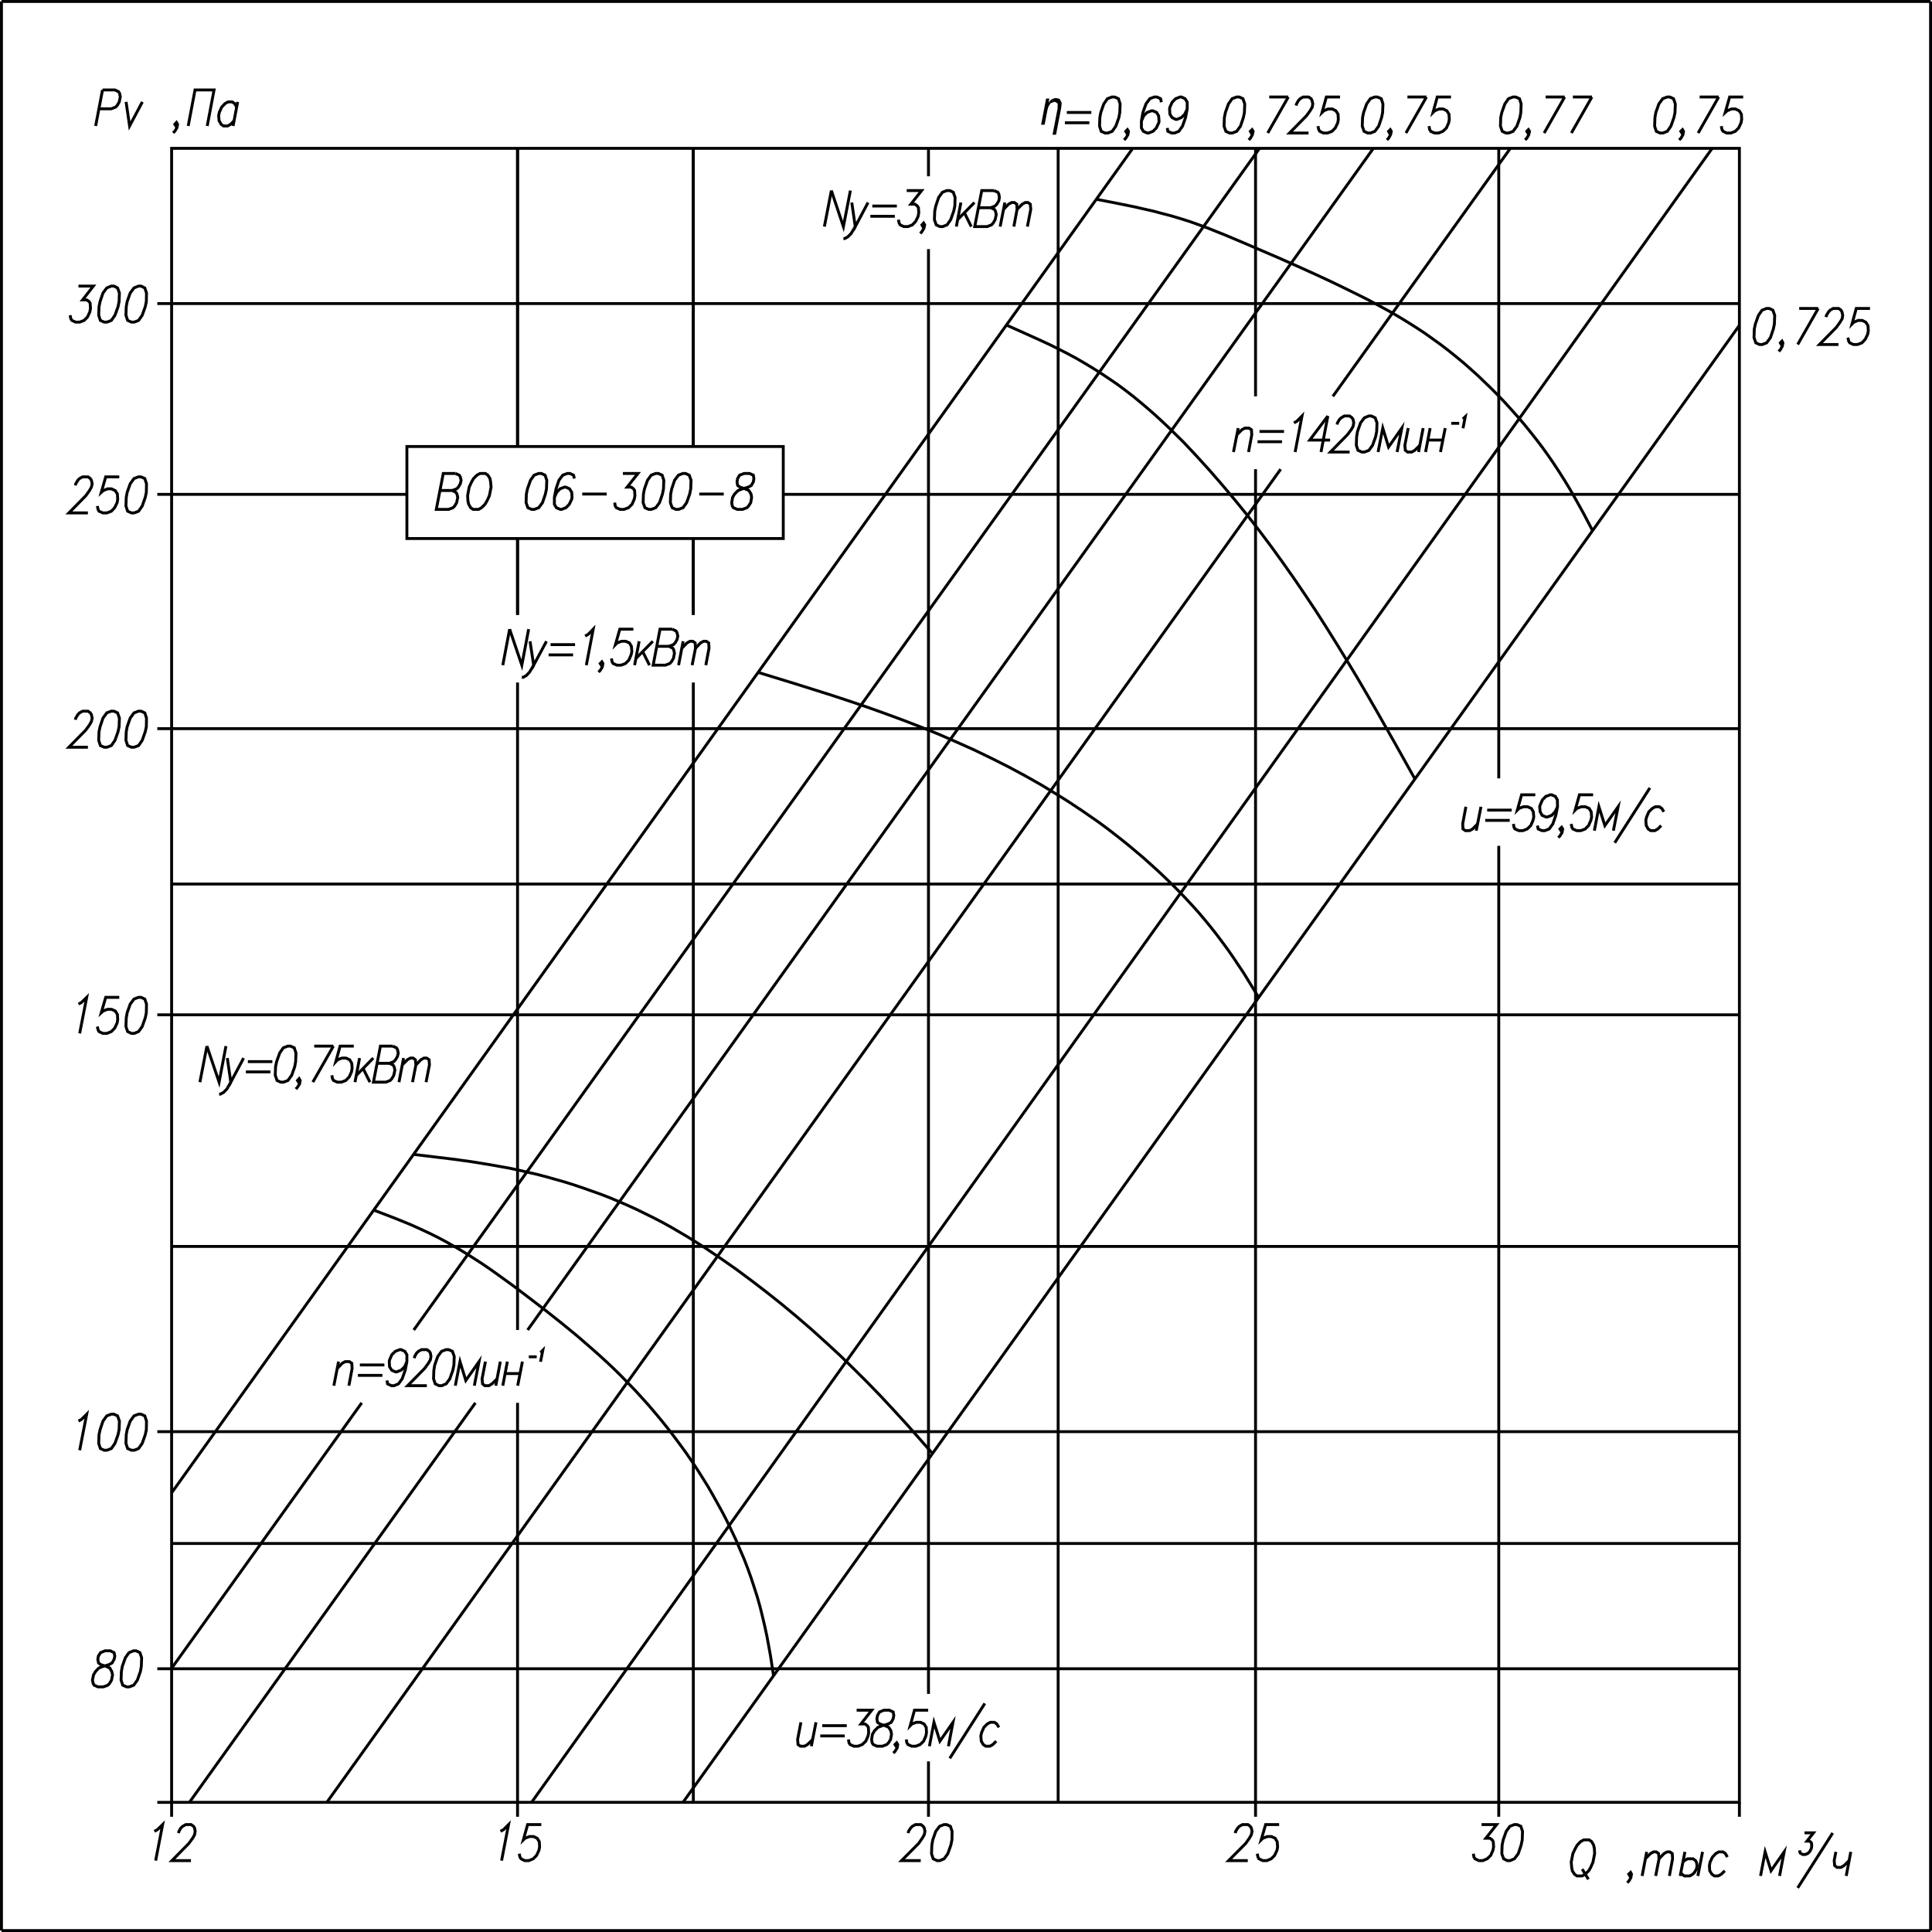 <?xml version="1.0" encoding="UTF-8"?> <svg xmlns="http://www.w3.org/2000/svg" id="_Слой_1" data-name="Слой_1" version="1.1" viewBox="0 0 500.75 500.75"><defs><style> .st0, .st1 { fill: none; stroke: #000003; stroke-miterlimit: 22.93; stroke-width: .75px; } .st1, .st2 { fill-rule: evenodd; } .st2 { fill: #000003; } </style></defs><line class="st0" x1="134.14" y1="176.9" x2="134.14" y2="344.72"></line><line class="st0" x1="134.14" y1="139.58" x2="134.14" y2="159.37"></line><line class="st0" x1="179.7" y1="139.58" x2="179.7" y2="159.37"></line><line class="st0" x1="179.7" y1="176.9" x2="179.7" y2="467.15"></line><line class="st0" x1="355.96" y1="38.45" x2="136.75" y2="344.72"></line><line class="st0" x1="326.45" y1="38.45" x2="107.24" y2="344.72"></line><line class="st0" x1="179.7" y1="38.45" x2="179.7" y2="115.73"></line><line class="st0" x1="293.59" y1="38.45" x2="44.48" y2="386.93"></line><line class="st0" x1="134.14" y1="38.45" x2="134.14" y2="115.73"></line><polyline class="st1" points="118.09 122.72 114.89 122.72 113.08 132.02 116.27 132.02 117.42 131.59 117.85 131.15 118.36 130.27 118.64 128.92 118.44 128.05 118.17 127.61 117.22 127.13 114.02 127.13"></polyline><polyline class="st1" points="118.09 122.72 119.03 123.16 119.31 123.6 119.51 124.47 119.31 125.38 118.8 126.26 118.36 126.7 117.22 127.13"></polyline><polygon class="st1" points="124.4 122.72 125.82 122.72 126.45 123.16 127 124.03 127.16 124.91 127.28 126.26 126.84 128.49 126.21 129.84 125.7 130.71 124.83 131.59 124.04 132.02 122.62 132.02 121.99 131.59 121.48 130.71 121.28 129.84 121.2 128.49 121.6 126.26 122.23 124.91 122.74 124.03 123.61 123.16 124.4 122.72"></polygon><polygon class="st1" points="139.59 122.72 138.44 123.16 137.5 124.47 136.71 126.7 136.43 128.05 136.35 130.27 136.82 131.59 137.77 132.02 138.48 132.02 139.63 131.59 140.61 130.27 141.36 128.05 141.64 126.7 141.72 124.47 141.28 123.16 140.3 122.72 139.59 122.72"></polygon><polyline class="st1" points="148.86 124.03 148.66 123.16 147.71 122.72 147 122.72 145.86 123.16 144.87 124.47 144.12 126.7 143.69 128.92 143.69 130.71 144.2 131.59 145.19 132.02 145.54 132.02 146.69 131.59 147.55 130.71 148.19 129.36 148.26 128.92 148.19 127.61 147.63 126.7 146.65 126.26 146.29 126.26 145.15 126.7 144.28 127.61 143.69 128.92"></polyline><line class="st0" x1="150.91" y1="128.05" x2="157.26" y2="128.05"></line><polyline class="st1" points="161.44 122.72 165.35 122.72 162.54 126.26 163.61 126.26 164.2 126.7 164.48 127.13 164.56 128.49 164.4 129.36 163.81 130.71 162.9 131.59 161.76 132.02 160.73 132.02 159.74 131.59 159.47 131.15 159.31 130.27"></polyline><polygon class="st1" points="169.92 122.72 168.78 123.16 167.83 124.47 167.04 126.7 166.77 128.05 166.69 130.27 167.16 131.59 168.11 132.02 168.82 132.02 169.96 131.59 170.95 130.27 171.7 128.05 171.97 126.7 172.05 124.47 171.62 123.16 170.63 122.72 169.92 122.72"></polygon><polygon class="st1" points="176.98 122.72 175.84 123.16 174.85 124.47 174.1 126.7 173.83 128.05 173.75 130.27 174.22 131.59 175.17 132.02 175.88 132.02 177.02 131.59 177.97 130.27 178.76 128.05 179.03 126.7 179.11 124.47 178.64 123.16 177.69 122.72 176.98 122.72"></polygon><line class="st0" x1="181.24" y1="128.05" x2="187.59" y2="128.05"></line><polygon class="st1" points="192.84 122.72 191.7 123.16 191.18 124.03 191.03 124.91 191.18 125.82 191.81 126.26 193.12 126.7 194.1 127.13 194.66 128.05 194.81 128.92 194.58 130.27 194.02 131.15 193.59 131.59 192.45 132.02 191.07 132.02 190.08 131.59 189.8 131.15 189.65 130.27 189.88 128.92 190.39 128.05 191.3 127.13 192.45 126.7 193.94 126.26 194.73 125.82 195.25 124.91 195.4 124.03 195.25 123.16 194.26 122.72 192.84 122.72"></polygon><rect class="st0" x="105.46" y="115.73" width="97.55" height="23.85"></rect><rect class="st0" x="44.48" y="38.45" width="406.35" height="428.69"></rect><line class="st0" x1="134.14" y1="38.45" x2="134.14" y2="115.73"></line><line class="st0" x1="134.14" y1="467.15" x2="134.14" y2="470.88"></line><line class="st0" x1="179.7" y1="38.45" x2="179.7" y2="115.73"></line><line class="st0" x1="240.65" y1="38.45" x2="240.65" y2="45.69"></line><line class="st0" x1="240.65" y1="467.15" x2="240.65" y2="470.88"></line><line class="st0" x1="274.26" y1="38.45" x2="274.26" y2="467.15"></line><line class="st0" x1="325.42" y1="38.45" x2="325.42" y2="102.73"></line><line class="st0" x1="325.42" y1="467.15" x2="325.42" y2="470.88"></line><line class="st0" x1="388.46" y1="38.45" x2="388.46" y2="201.74"></line><line class="st0" x1="388.46" y1="467.15" x2="388.46" y2="470.88"></line><line class="st0" x1="450.83" y1="467.15" x2="450.83" y2="470.88"></line><line class="st0" x1="44.48" y1="467.15" x2="44.48" y2="470.88"></line><line class="st0" x1="44.48" y1="467.15" x2="40.77" y2="467.15"></line><line class="st0" x1="450.83" y1="432.52" x2="44.48" y2="432.52"></line><line class="st0" x1="44.48" y1="432.52" x2="40.77" y2="432.52"></line><line class="st0" x1="450.83" y1="400.05" x2="44.48" y2="400.05"></line><line class="st0" x1="450.83" y1="371.07" x2="44.48" y2="371.07"></line><line class="st0" x1="44.48" y1="371.07" x2="40.77" y2="371.07"></line><line class="st0" x1="450.83" y1="323.06" x2="44.48" y2="323.06"></line><line class="st0" x1="450.83" y1="263.03" x2="44.48" y2="263.03"></line><line class="st0" x1="44.48" y1="263.03" x2="40.77" y2="263.03"></line><line class="st0" x1="450.83" y1="229.13" x2="44.48" y2="229.13"></line><line class="st0" x1="450.83" y1="188.86" x2="44.48" y2="188.86"></line><line class="st0" x1="44.48" y1="188.86" x2="40.77" y2="188.86"></line><line class="st0" x1="450.83" y1="128.13" x2="203.02" y2="128.13"></line><line class="st0" x1="44.48" y1="128.13" x2="40.77" y2="128.13"></line><line class="st0" x1="450.83" y1="78.68" x2="44.48" y2="78.68"></line><line class="st0" x1="44.48" y1="78.68" x2="40.77" y2="78.68"></line><line class="st0" x1="391.46" y1="38.45" x2="345.46" y2="102.73"></line><line class="st0" x1="443.77" y1="38.45" x2="137.77" y2="467.15"></line><line class="st0" x1="450.83" y1="84.32" x2="177.02" y2="467.15"></line><line class="st0" x1="26.57" y1="23.31" x2="24.79" y2="32.65"></line><polyline class="st1" points="26.57 23.31 29.76 23.31 30.71 23.75 30.99 24.18 31.18 25.1 30.91 26.41 30.39 27.32 29.96 27.76 28.82 28.2 25.62 28.2"></polyline><polyline class="st1" points="32.68 26.41 33.59 32.65 36.9 26.41"></polyline><polyline class="st1" points="46.02 32.21 45.58 32.65 45.31 32.21 45.74 31.74 46.02 32.21 45.86 33.09 45.35 33.96 44.87 34.44"></polyline><polyline class="st1" points="48.78 32.65 50.55 23.31 55.48 23.31 53.71 32.65"></polyline><polyline class="st1" points="60.65 31.3 59.78 32.21 58.99 32.65 57.93 32.65 57.3 32.21 57.06 31.74 56.79 31.3 56.67 29.99 56.86 29.07 57.46 27.76 58.32 26.85 59.11 26.41 60.18 26.41 60.81 26.85 61.36 27.76"></polyline><line class="st0" x1="61.6" y1="26.41" x2="60.41" y2="32.65"></line><polygon class="st1" points="410.47 476.88 409.68 477.32 408.82 478.2 408.3 479.11 407.67 480.42 407.24 482.65 407.36 484 407.52 484.87 408.07 485.75 408.7 486.22 410.08 486.22 410.87 485.75 411.78 484.87 412.29 484 412.88 482.65 413.31 480.42 413.24 479.11 413.04 478.2 412.53 477.32 411.89 476.88 410.47 476.88"></polygon><line class="st0" x1="410.08" y1="484.44" x2="411.7" y2="487.1"></line><polyline class="st1" points="422.86 485.75 422.43 486.22 422.15 485.75 422.62 485.31 422.86 485.75 422.7 486.66 422.19 487.54 421.76 487.97"></polyline><line class="st0" x1="426.81" y1="479.98" x2="425.62" y2="486.22"></line><polyline class="st1" points="426.45 481.77 427.79 480.42 428.58 479.98 429.29 479.98 429.88 480.42 430 481.77 429.13 486.22"></polyline><polyline class="st1" points="430 481.77 431.3 480.42 432.09 479.98 432.8 479.98 433.43 480.42 433.51 481.77 432.68 486.22"></polyline><polyline class="st1" points="436.15 482.65 436.63 482.21 437.42 481.77 438.44 481.77 438.8 481.77 439.43 482.21 439.7 482.65 439.86 483.56 439.7 484.44 439.19 485.31 438.76 485.75 437.97 486.22 436.55 486.22 435.92 485.75 435.64 485.31"></polyline><line class="st0" x1="436.71" y1="479.98" x2="435.48" y2="486.22"></line><line class="st0" x1="441.28" y1="479.98" x2="440.06" y2="486.22"></line><polyline class="st1" points="447.71 481.34 447.2 480.42 446.57 479.98 445.5 479.98 444.71 480.42 443.85 481.34 443.22 482.65 443.06 483.56 443.14 484.87 443.69 485.75 444.32 486.22 445.35 486.22 446.17 485.75 447.04 484.87"></polyline><polyline class="st1" points="461.24 486.22 462.43 479.98 459.03 484.87 457.5 479.98 456.31 486.22"></polyline><line class="st0" x1="475.01" y1="475.09" x2="465.94" y2="489.32"></line><polyline class="st1" points="475.84 479.98 475.4 482.21 475.52 483.52 476.11 484 477.18 484 477.97 483.52 479.31 482.21"></polyline><line class="st0" x1="479.7" y1="479.98" x2="478.52" y2="486.22"></line><polyline class="st1" points="467.71 475.05 470.04 475.05 468.34 477.2 468.97 477.2 469.37 477.48 469.53 477.72 469.57 478.51 469.49 479.07 469.09 479.86 468.58 480.38 467.91 480.66 467.28 480.66 466.69 480.38 466.53 480.14 466.41 479.59"></polyline><polyline class="st1" points="284.16 51.65 289.09 52.61 293.98 53.6 296.43 54.16 298.88 54.71 301.28 55.35 303.69 55.98 306.09 56.7 308.46 57.45 310.79 58.29 313.16 59.16 317.81 61.03 322.43 62.98 331.58 66.91 336.15 68.94 340.73 71.01 345.27 73.12 349.76 75.3 354.26 77.53 358.68 79.91 360.85 81.1 363.02 82.38 365.15 83.69 367.28 85.04 369.33 86.39 371.38 87.86 373.43 89.33 375.4 90.84 377.38 92.43 379.31 94.02 381.2 95.69 383.06 97.36 384.87 99.11 386.69 100.86 388.46 102.65 390.2 104.48 391.89 106.35 393.55 108.21 395.17 110.12 396.75 112.07 398.32 114.06 399.82 116.04 401.28 118.07 402.7 120.14 404.08 122.24 405.42 124.35 406.73 126.5 407.99 128.68 410.43 133.06 412.76 137.51"></polyline><polyline class="st1" points="260.85 84.25 265.46 86.31 270.04 88.38 272.33 89.45 274.58 90.57 276.82 91.72 279.03 92.91 281.2 94.18 283.37 95.49 285.5 96.85 287.59 98.24 289.68 99.67 291.7 101.18 293.71 102.73 295.64 104.32 297.57 105.95 299.47 107.62 301.32 109.33 303.18 111.08 304.95 112.82 306.77 114.61 310.24 118.31 313.63 122.05 316.94 125.86 320.18 129.72 323.37 133.65 326.49 137.67 329.53 141.72 332.49 145.82 335.4 149.95 338.24 154.12 341.05 158.34 343.77 162.59 346.45 166.88 349.09 171.18 351.7 175.51 354.26 179.88 356.79 184.25 361.8 193.08 366.73 201.9"></polyline><polyline class="st1" points="196.51 174.28 205.98 177.18 215.44 180.16 220.14 181.71 224.83 183.3 229.49 184.97 234.14 186.68 238.76 188.47 243.37 190.33 247.91 192.32 252.45 194.35 256.9 196.5 261.32 198.72 265.7 201.07 270.04 203.53 274.26 206.11 276.39 207.43 278.44 208.78 280.53 210.17 282.54 211.56 284.6 212.99 286.61 214.46 288.58 215.97 290.51 217.48 292.49 219.07 294.38 220.66 296.27 222.25 298.13 223.92 299.98 225.59 301.8 227.3 303.57 229.01 305.35 230.8 307.08 232.59 308.78 234.42 310.43 236.24 312.05 238.15 313.63 240.06 315.17 242.01 316.67 244 318.13 245.98 319.55 248.01 320.93 250.08 322.31 252.14 323.61 254.25 326.21 258.5"></polyline><polyline class="st1" points="107.2 299.21 117.1 300.4 122.03 301.07 126.96 301.87 129.41 302.31 131.85 302.74 134.3 303.26 136.75 303.82 139.15 304.37 141.6 305.01 144 305.69 146.37 306.36 148.78 307.12 151.14 307.91 153.51 308.75 155.84 309.58 158.17 310.49 160.45 311.45 162.74 312.44 165.03 313.48 167.28 314.59 169.53 315.7 171.74 316.85 173.91 318.05 176.08 319.32 178.24 320.59 180.34 321.9 182.47 323.25 186.61 326.04 190.71 328.9 194.73 331.88 198.72 334.94 202.62 338.04 206.49 341.26 210.28 344.52 213.98 347.86 217.65 351.24 221.24 354.74 224.79 358.27 228.26 361.85 231.66 365.51 235.05 369.2 238.36 372.94 241.68 376.72"></polyline><polyline class="st1" points="96.86 313.64 101.72 315.5 104.12 316.46 106.53 317.45 108.9 318.52 111.22 319.6 113.55 320.75 115.84 321.98 118.09 323.25 120.3 324.57 122.51 325.96 124.67 327.35 126.84 328.82 128.97 330.33 133.2 333.39 137.34 336.53 141.48 339.71 145.54 342.93 149.57 346.23 153.51 349.65 155.44 351.36 157.34 353.11 159.23 354.89 161.09 356.72 162.9 358.59 164.71 360.46 166.45 362.37 168.19 364.31 169.88 366.3 171.54 368.29 173.2 370.36 174.77 372.42 176.31 374.49 177.85 376.6 179.31 378.74 180.77 380.93 182.15 383.12 183.53 385.34 184.83 387.61 186.09 389.87 187.36 392.18 188.54 394.48 189.68 396.87 190.79 399.21 191.81 401.64 192.84 404.02 193.79 406.49 194.66 408.91 195.48 411.42 196.27 413.88 196.98 416.39 197.61 418.93 198.21 421.47 198.76 424.02 199.23 426.56 199.7 429.15 200.49 434.31"></polyline><line class="st0" x1="215.48" y1="49.39" x2="213.67" y2="58.73"></line><polyline class="st1" points="215.48 49.39 218.6 58.73 220.41 49.39"></polyline><polyline class="st1" points="220.77 52.49 221.68 58.73 224.99 52.49"></polyline><polyline class="st1" points="221.68 58.73 220.61 60.51 219.74 61.39 218.95 61.83 218.6 61.83"></polyline><line class="st0" x1="226.09" y1="53.4" x2="232.45" y2="53.4"></line><line class="st0" x1="225.58" y1="56.06" x2="231.93" y2="56.06"></line><polyline class="st1" points="235.01 49.39 238.88 49.39 236.08 52.92 237.14 52.92 237.77 53.4 238.05 53.84 238.13 55.15 237.97 56.06 237.34 57.37 236.47 58.29 235.33 58.73 234.26 58.73 233.31 58.29 233.04 57.81 232.84 56.94"></polyline><polyline class="st1" points="239.67 58.29 239.19 58.73 238.95 58.29 239.39 57.81 239.67 58.29 239.47 59.16 238.95 60.04 238.52 60.51"></polyline><polygon class="st1" points="245.42 49.39 244.28 49.82 243.29 51.17 242.54 53.4 242.27 54.71 242.19 56.94 242.66 58.29 243.61 58.73 244.32 58.73 245.46 58.29 246.41 56.94 247.2 54.71 247.48 53.4 247.55 51.17 247.08 49.82 246.13 49.39 245.42 49.39"></polygon><line class="st0" x1="249.05" y1="52.49" x2="247.87" y2="58.73"></line><line class="st0" x1="249.96" y1="55.15" x2="251.74" y2="58.73"></line><line class="st0" x1="252.56" y1="52.49" x2="248.19" y2="56.94"></line><polyline class="st1" points="257.61 49.39 254.46 49.39 252.64 58.73 255.84 58.73 256.98 58.29 257.42 57.81 257.93 56.94 258.21 55.63 258.01 54.71 257.73 54.27 256.79 53.84 253.59 53.84"></polyline><polyline class="st1" points="257.61 49.39 258.6 49.82 258.88 50.26 259.03 51.17 258.88 52.05 258.36 52.92 257.89 53.4 256.79 53.84"></polyline><line class="st0" x1="260.45" y1="52.49" x2="259.23" y2="58.73"></line><polyline class="st1" points="260.1 54.27 261.4 52.92 262.19 52.49 262.9 52.49 263.53 52.92 263.61 54.27 262.78 58.73"></polyline><polyline class="st1" points="263.61 54.27 264.95 52.92 265.74 52.49 266.45 52.49 267.04 52.92 267.16 54.27 266.29 58.73"></polyline><line class="st0" x1="132.09" y1="163.07" x2="130.32" y2="172.41"></line><polyline class="st1" points="132.09 163.07 135.25 172.41 137.02 163.07"></polyline><polyline class="st1" points="137.38 166.21 138.32 172.41 141.64 166.21"></polyline><polyline class="st1" points="138.32 172.41 137.26 174.2 136.39 175.11 135.6 175.55 135.25 175.55"></polyline><line class="st0" x1="142.7" y1="167.08" x2="149.05" y2="167.08"></line><line class="st0" x1="142.19" y1="169.74" x2="148.54" y2="169.74"></line><polyline class="st1" points="151.66 164.86 152.45 164.42 153.75 163.07 151.97 172.41"></polyline><polyline class="st1" points="156.27 171.97 155.84 172.41 155.56 171.97 156 171.53 156.27 171.97 156.11 172.88 155.56 173.76 155.13 174.2"></polyline><polyline class="st1" points="164.16 163.07 160.65 163.07 159.51 167.08 159.94 166.64 161.09 166.21 162.15 166.21 163.14 166.64 163.65 167.52 163.77 168.87 163.57 169.74 162.98 171.1 162.11 171.97 160.97 172.41 159.9 172.41 158.92 171.97 158.64 171.53 158.48 170.66"></polyline><line class="st0" x1="165.66" y1="166.21" x2="164.48" y2="172.41"></line><line class="st0" x1="166.57" y1="168.87" x2="168.34" y2="172.41"></line><line class="st0" x1="169.21" y1="166.21" x2="164.83" y2="170.66"></line><polyline class="st1" points="174.26 163.07 171.07 163.07 169.29 172.41 172.45 172.41 173.59 171.97 174.02 171.53 174.54 170.66 174.81 169.31 174.62 168.43 174.38 168 173.39 167.52 170.24 167.52"></polyline><polyline class="st1" points="174.26 163.07 175.21 163.54 175.48 163.98 175.68 164.86 175.48 165.77 174.97 166.64 174.54 167.08 173.39 167.52"></polyline><line class="st0" x1="177.06" y1="166.21" x2="175.88" y2="172.41"></line><polyline class="st1" points="176.75 168 178.05 166.64 178.84 166.21 179.55 166.21 180.18 166.64 180.26 168 179.39 172.41"></polyline><polyline class="st1" points="180.26 168 181.56 166.64 182.35 166.21 183.06 166.21 183.69 166.64 183.77 168 182.94 172.41"></polyline><line class="st0" x1="53.63" y1="271.14" x2="51.81" y2="280.48"></line><polyline class="st1" points="53.63 271.14 56.79 280.48 58.56 271.14"></polyline><polyline class="st1" points="58.92 274.24 59.82 280.48 63.14 274.24"></polyline><polyline class="st1" points="59.82 280.48 58.8 282.27 57.93 283.15 57.1 283.59 56.79 283.59"></polyline><line class="st0" x1="64.24" y1="275.16" x2="70.59" y2="275.16"></line><line class="st0" x1="63.73" y1="277.82" x2="70.08" y2="277.82"></line><polygon class="st1" points="74.58 271.14 73.43 271.58 72.49 272.93 71.7 275.16 71.42 276.47 71.34 278.7 71.81 280.05 72.76 280.48 73.47 280.48 74.62 280.05 75.6 278.7 76.39 276.47 76.63 275.16 76.71 272.93 76.27 271.58 75.29 271.14 74.58 271.14"></polygon><polyline class="st1" points="77.81 280.05 77.38 280.48 77.1 280.05 77.53 279.57 77.81 280.05 77.65 280.92 77.1 281.8 76.67 282.27"></polyline><line class="st0" x1="86.41" y1="271.14" x2="81.08" y2="280.48"></line><line class="st0" x1="81.44" y1="271.14" x2="86.41" y2="271.14"></line><polyline class="st1" points="91.7 271.14 88.15 271.14 87.04 275.16 87.48 274.68 88.62 274.24 89.68 274.24 90.63 274.68 91.18 275.6 91.26 276.91 91.1 277.82 90.51 279.13 89.61 280.05 88.46 280.48 87.44 280.48 86.45 280.05 86.17 279.57 86.02 278.7"></polyline><line class="st0" x1="93.2" y1="274.24" x2="92.01" y2="280.48"></line><line class="st0" x1="94.1" y1="276.91" x2="95.88" y2="280.48"></line><line class="st0" x1="96.75" y1="274.24" x2="92.37" y2="278.7"></line><polyline class="st1" points="101.8 271.14 98.6 271.14 96.79 280.48 99.98 280.48 101.12 280.05 101.56 279.57 102.07 278.7 102.35 277.34 102.15 276.47 101.87 276.03 100.93 275.6 97.73 275.6"></polyline><polyline class="st1" points="101.8 271.14 102.74 271.58 103.02 272.02 103.22 272.93 103.02 273.81 102.51 274.68 102.07 275.16 100.93 275.6"></polyline><line class="st0" x1="104.6" y1="274.24" x2="103.41" y2="280.48"></line><polyline class="st1" points="104.24 276.03 105.58 274.68 106.37 274.24 107.08 274.24 107.67 274.68 107.79 276.03 106.92 280.48"></polyline><polyline class="st1" points="107.79 276.03 109.09 274.68 109.88 274.24 110.59 274.24 111.22 274.68 111.3 276.03 110.43 280.48"></polyline><line class="st0" x1="240.65" y1="64.57" x2="240.65" y2="439.04"></line><line class="st0" x1="87.75" y1="352.91" x2="86.53" y2="359.15"></line><polyline class="st1" points="87.4 354.7 88.7 353.34 89.49 352.91 90.55 352.91 91.18 353.34 91.26 354.7 90.43 359.15"></polyline><line class="st0" x1="93.27" y1="353.78" x2="99.63" y2="353.78"></line><line class="st0" x1="92.76" y1="356.48" x2="99.11" y2="356.48"></line><polyline class="st1" points="105.46 352.91 104.87 354.26 103.96 355.13 102.82 355.57 102.47 355.57 101.52 355.13 100.97 354.26 100.89 352.91 100.97 352.47 101.56 351.12 102.47 350.24 103.61 349.81 103.96 349.81 104.91 350.24 105.46 351.12 105.46 352.91 105.03 355.13 104.24 357.36 103.29 358.67 102.15 359.15 101.44 359.15 100.45 358.67 100.3 357.8"></polyline><polyline class="st1" points="107.4 352.03 107.48 351.56 107.99 350.68 108.46 350.24 109.25 349.81 110.63 349.81 111.26 350.24 111.54 350.68 111.7 351.56 111.54 352.47 111.03 353.34 110.04 354.7 105.66 359.15 110.63 359.15"></polyline><polygon class="st1" points="115.6 349.81 114.46 350.24 113.47 351.56 112.68 353.78 112.45 355.13 112.37 357.36 112.8 358.67 113.79 359.15 114.5 359.15 115.64 358.67 116.59 357.36 117.38 355.13 117.65 353.78 117.73 351.56 117.26 350.24 116.27 349.81 115.6 349.81"></polygon><polyline class="st1" points="122.94 359.15 124.16 352.91 120.73 357.8 119.23 352.91 118.01 359.15"></polyline><polyline class="st1" points="125.82 352.91 124.95 357.36 125.07 358.67 125.66 359.15 126.73 359.15 127.52 358.67 128.86 357.36"></polyline><line class="st0" x1="129.68" y1="352.91" x2="128.5" y2="359.15"></line><line class="st0" x1="130.91" y1="356.01" x2="134.77" y2="356.01"></line><line class="st0" x1="135.4" y1="352.91" x2="134.18" y2="359.15"></line><line class="st0" x1="131.5" y1="352.91" x2="130.32" y2="359.15"></line><line class="st0" x1="137.06" y1="351.67" x2="139.11" y2="351.67"></line><polyline class="st1" points="140.02 350.52 140.26 350.4 140.69 349.97 140.1 352.95"></polyline><line class="st0" x1="123.22" y1="363.6" x2="49.09" y2="467.15"></line><line class="st0" x1="134.14" y1="363.6" x2="134.14" y2="467.15"></line><line class="st0" x1="93.75" y1="363.6" x2="44.48" y2="432.4"></line><line class="st0" x1="320.93" y1="110.96" x2="319.7" y2="117.16"></line><polyline class="st1" points="320.57 112.7 321.87 111.39 322.66 110.96 323.73 110.96 324.36 111.39 324.44 112.7 323.61 117.16"></polyline><line class="st0" x1="326.45" y1="111.83" x2="332.8" y2="111.83"></line><line class="st0" x1="325.94" y1="114.49" x2="332.29" y2="114.49"></line><polyline class="st1" points="335.37 109.6 336.15 109.17 337.46 107.82 335.68 117.16"></polyline><polyline class="st1" points="344.16 107.82 339.47 114.06 344.75 114.06"></polyline><line class="st0" x1="344.16" y1="107.82" x2="342.39" y2="117.16"></line><polyline class="st1" points="346.57 110.04 346.65 109.6 347.16 108.73 347.63 108.29 348.42 107.82 349.8 107.82 350.43 108.29 350.71 108.73 350.87 109.6 350.71 110.52 350.2 111.39 349.21 112.7 344.83 117.16 349.8 117.16"></polyline><polygon class="st1" points="354.77 107.82 353.63 108.29 352.64 109.6 351.85 111.83 351.62 113.18 351.54 115.41 351.97 116.72 352.96 117.16 353.67 117.16 354.81 116.72 355.76 115.41 356.55 113.18 356.82 111.83 356.9 109.6 356.43 108.29 355.44 107.82 354.77 107.82"></polygon><polyline class="st1" points="362.11 117.16 363.33 110.96 359.9 115.85 358.4 110.96 357.18 117.16"></polyline><polyline class="st1" points="364.99 110.96 364.12 115.41 364.24 116.72 364.83 117.16 365.9 117.16 366.69 116.72 368.03 115.41"></polyline><line class="st0" x1="368.86" y1="110.96" x2="367.67" y2="117.16"></line><line class="st0" x1="370.08" y1="114.06" x2="373.95" y2="114.06"></line><line class="st0" x1="374.58" y1="110.96" x2="373.35" y2="117.16"></line><line class="st0" x1="370.67" y1="110.96" x2="369.49" y2="117.16"></line><line class="st0" x1="376.15" y1="109.72" x2="378.21" y2="109.72"></line><polyline class="st1" points="379.11 108.57 379.35 108.41 379.78 108.01 379.19 111"></polyline><line class="st0" x1="331.93" y1="121.61" x2="84.71" y2="467.15"></line><line class="st0" x1="325.42" y1="121.61" x2="325.42" y2="467.15"></line><polyline class="st1" points="207.59 446.4 206.73 450.85 206.84 452.16 207.48 452.6 208.5 452.6 209.29 452.16 210.63 450.85"></polyline><line class="st0" x1="211.5" y1="446.4" x2="210.28" y2="452.6"></line><line class="st0" x1="213.12" y1="447.27" x2="219.47" y2="447.27"></line><line class="st0" x1="212.6" y1="449.93" x2="218.95" y2="449.93"></line><polyline class="st1" points="222.03 443.26 225.94 443.26 223.14 446.83 224.2 446.83 224.79 447.27 225.07 447.71 225.15 449.06 224.99 449.93 224.4 451.29 223.49 452.16 222.35 452.6 221.32 452.6 220.34 452.16 220.06 451.72 219.9 450.85"></polyline><polygon class="st1" points="229.09 443.26 227.95 443.73 227.44 444.61 227.28 445.48 227.44 446.4 228.07 446.83 229.37 447.27 230.36 447.71 230.91 448.62 231.07 449.5 230.83 450.85 230.28 451.72 229.84 452.16 228.7 452.6 227.32 452.6 226.33 452.16 226.06 451.72 225.9 450.85 226.13 449.5 226.65 448.62 227.55 447.71 228.7 447.27 230.2 446.83 230.99 446.4 231.5 445.48 231.66 444.61 231.5 443.73 230.51 443.26 229.09 443.26"></polygon><polyline class="st1" points="232.68 452.16 232.25 452.6 231.97 452.16 232.41 451.72 232.68 452.16 232.53 453.03 231.97 453.95 231.54 454.39"></polyline><polyline class="st1" points="240.57 443.26 237.02 443.26 235.92 447.27 236.35 446.83 237.5 446.4 238.56 446.4 239.51 446.83 240.06 447.71 240.14 449.06 239.98 449.93 239.39 451.29 238.48 452.16 237.34 452.6 236.31 452.6 235.33 452.16 235.05 451.72 234.89 450.85"></polyline><polyline class="st1" points="245.82 452.6 247 446.4 243.61 451.29 242.07 446.4 240.89 452.6"></polyline><line class="st0" x1="255.25" y1="441.51" x2="246.17" y2="455.74"></line><polyline class="st1" points="258.92 447.71 258.36 446.83 257.73 446.4 256.67 446.4 255.88 446.83 255.01 447.71 254.42 449.06 254.22 449.93 254.34 451.29 254.85 452.16 255.48 452.6 256.55 452.6 257.34 452.16 258.21 451.29"></polyline><polyline class="st1" points="379.94 209.1 379.11 213.55 379.19 214.86 379.82 215.3 380.89 215.3 381.68 214.86 382.98 213.55"></polyline><line class="st0" x1="383.85" y1="209.1" x2="382.62" y2="215.3"></line><line class="st0" x1="385.46" y1="209.97" x2="391.81" y2="209.97"></line><line class="st0" x1="384.95" y1="212.63" x2="391.3" y2="212.63"></line><polyline class="st1" points="397.93 206 394.38 206 393.27 209.97 393.71 209.53 394.85 209.1 395.92 209.1 396.9 209.53 397.42 210.41 397.53 211.76 397.34 212.63 396.75 213.98 395.84 214.86 394.69 215.3 393.67 215.3 392.68 214.86 392.41 214.42 392.25 213.55"></polyline><polyline class="st1" points="403.69 209.1 403.06 210.41 402.19 211.32 401.05 211.76 400.69 211.76 399.7 211.32 399.19 210.41 399.07 209.1 399.19 208.66 399.78 207.31 400.65 206.43 401.8 206 402.15 206 403.14 206.43 403.65 207.31 403.69 209.1 403.25 211.32 402.47 213.55 401.52 214.86 400.38 215.3 399.66 215.3 398.68 214.86 398.48 213.98"></polyline><polyline class="st1" points="405.03 214.86 404.6 215.3 404.32 214.86 404.75 214.42 405.03 214.86 404.87 215.77 404.32 216.65 403.89 217.09"></polyline><polyline class="st1" points="412.92 206 409.37 206 408.26 209.97 408.7 209.53 409.84 209.1 410.91 209.1 411.89 209.53 412.41 210.41 412.53 211.76 412.33 212.63 411.74 213.98 410.87 214.86 409.72 215.3 408.66 215.3 407.67 214.86 407.4 214.42 407.24 213.55"></polyline><polyline class="st1" points="418.17 215.3 419.39 209.1 415.96 213.98 414.42 209.1 413.24 215.3"></polyline><line class="st0" x1="427.63" y1="204.21" x2="418.52" y2="218.44"></line><polyline class="st1" points="431.26 210.41 430.71 209.53 430.08 209.1 429.05 209.1 428.26 209.53 427.36 210.41 426.77 211.76 426.57 212.63 426.69 213.98 427.2 214.86 427.83 215.3 428.9 215.3 429.68 214.86 430.55 213.98"></polyline><line class="st0" x1="388.46" y1="219.23" x2="388.46" y2="467.15"></line><line class="st0" x1="240.65" y1="456.53" x2="240.65" y2="467.15"></line><polyline class="st1" points="20.34 74.15 24.2 74.15 21.4 77.73 22.47 77.73 23.1 78.16 23.37 78.6 23.45 79.95 23.29 80.83 22.66 82.18 21.8 83.05 20.65 83.49 19.59 83.49 18.64 83.05 18.36 82.62 18.17 81.7"></polyline><polygon class="st1" points="28.82 74.15 27.67 74.63 26.69 75.94 25.94 78.16 25.66 79.51 25.58 81.7 26.02 83.05 27 83.49 27.71 83.49 28.86 83.05 29.8 81.7 30.59 79.51 30.87 78.16 30.95 75.94 30.47 74.63 29.53 74.15 28.82 74.15"></polygon><polygon class="st1" points="35.88 74.15 34.73 74.63 33.75 75.94 32.96 78.16 32.72 79.51 32.64 81.7 33.08 83.05 34.06 83.49 34.77 83.49 35.92 83.05 36.86 81.7 37.65 79.51 37.93 78.16 37.97 75.94 37.53 74.63 36.55 74.15 35.88 74.15"></polygon><polyline class="st1" points="19.55 125.82 19.63 125.38 20.18 124.47 20.61 124.03 21.4 123.6 22.82 123.6 23.41 124.03 23.69 124.47 23.89 125.38 23.69 126.26 23.18 127.17 22.23 128.49 17.85 132.94 22.78 132.94"></polyline><polyline class="st1" points="30.91 123.6 27.4 123.6 26.25 127.61 26.73 127.17 27.87 126.7 28.9 126.7 29.88 127.17 30.43 128.05 30.51 129.36 30.36 130.27 29.72 131.59 28.86 132.5 27.71 132.94 26.65 132.94 25.66 132.5 25.42 132.06 25.23 131.15"></polyline><polygon class="st1" points="35.88 123.6 34.73 124.03 33.75 125.38 32.96 127.61 32.72 128.92 32.64 131.15 33.08 132.5 34.06 132.94 34.77 132.94 35.92 132.5 36.86 131.15 37.65 128.92 37.93 127.61 37.97 125.38 37.53 124.03 36.55 123.6 35.88 123.6"></polygon><polyline class="st1" points="19.55 186.56 19.63 186.12 20.18 185.21 20.61 184.77 21.4 184.33 22.82 184.33 23.41 184.77 23.69 185.21 23.89 186.12 23.69 187 23.18 187.91 22.23 189.22 17.85 193.67 22.78 193.67"></polyline><polygon class="st1" points="28.82 184.33 27.67 184.77 26.69 186.12 25.94 188.35 25.66 189.66 25.58 191.88 26.02 193.24 27 193.67 27.71 193.67 28.86 193.24 29.8 191.88 30.59 189.66 30.87 188.35 30.95 186.12 30.47 184.77 29.53 184.33 28.82 184.33"></polygon><polygon class="st1" points="35.88 184.33 34.73 184.77 33.75 186.12 32.96 188.35 32.72 189.66 32.64 191.88 33.08 193.24 34.06 193.67 34.77 193.67 35.92 193.24 36.86 191.88 37.65 189.66 37.93 188.35 37.97 186.12 37.53 184.77 36.55 184.33 35.88 184.33"></polygon><polyline class="st1" points="20.34 260.25 21.12 259.82 22.47 258.5 20.65 267.84"></polyline><polyline class="st1" points="30.91 258.5 27.4 258.5 26.25 262.48 26.73 262.04 27.87 261.6 28.9 261.6 29.88 262.04 30.43 262.92 30.51 264.27 30.36 265.14 29.72 266.49 28.86 267.37 27.71 267.84 26.65 267.84 25.66 267.37 25.42 266.93 25.23 266.06"></polyline><polygon class="st1" points="35.88 258.5 34.73 258.94 33.75 260.25 32.96 262.48 32.72 263.83 32.64 266.06 33.08 267.37 34.06 267.84 34.77 267.84 35.92 267.37 36.86 266.06 37.65 263.83 37.93 262.48 37.97 260.25 37.53 258.94 36.55 258.5 35.88 258.5"></polygon><polyline class="st1" points="20.34 368.33 21.12 367.89 22.47 366.54 20.65 375.88"></polyline><polygon class="st1" points="28.82 366.54 27.67 366.98 26.69 368.33 25.94 370.56 25.66 371.87 25.58 374.09 26.02 375.44 27 375.88 27.71 375.88 28.86 375.44 29.8 374.09 30.59 371.87 30.87 370.56 30.95 368.33 30.47 366.98 29.53 366.54 28.82 366.54"></polygon><polygon class="st1" points="35.88 366.54 34.73 366.98 33.75 368.33 32.96 370.56 32.72 371.87 32.64 374.09 33.08 375.44 34.06 375.88 34.77 375.88 35.92 375.44 36.86 374.09 37.65 371.87 37.93 370.56 37.97 368.33 37.53 366.98 36.55 366.54 35.88 366.54"></polygon><polygon class="st1" points="27.2 427.87 26.06 428.35 25.5 429.22 25.35 430.1 25.54 431.01 26.13 431.45 27.48 431.89 28.46 432.33 28.97 433.24 29.17 434.11 28.9 435.47 28.38 436.34 27.95 436.78 26.81 437.21 25.38 437.21 24.4 436.78 24.16 436.34 23.96 435.47 24.24 434.11 24.75 433.24 25.62 432.33 26.77 431.89 28.26 431.45 29.05 431.01 29.57 430.1 29.76 429.22 29.57 428.35 28.58 427.87 27.2 427.87"></polygon><polygon class="st1" points="34.58 427.87 33.43 428.35 32.49 429.66 31.7 431.89 31.46 433.24 31.38 435.47 31.81 436.78 32.8 437.21 33.51 437.21 34.65 436.78 35.6 435.47 36.39 433.24 36.63 431.89 36.71 429.66 36.27 428.35 35.29 427.87 34.58 427.87"></polygon><polyline class="st1" points="40.02 474.66 40.81 474.22 42.15 472.91 40.34 482.25"></polyline><polyline class="st1" points="46.29 475.13 46.37 474.66 46.88 473.78 47.36 473.35 48.15 472.91 49.53 472.91 50.16 473.35 50.43 473.78 50.59 474.66 50.43 475.57 49.92 476.45 48.94 477.8 44.56 482.25 49.49 482.25"></polyline><polyline class="st1" points="129.72 474.66 130.51 474.22 131.81 472.91 130 482.25"></polyline><polyline class="st1" points="140.3 472.91 136.75 472.91 135.64 476.88 136.08 476.45 137.22 476.01 138.28 476.01 139.23 476.45 139.78 477.36 139.86 478.67 139.7 479.55 139.07 480.9 138.21 481.77 137.06 482.25 136 482.25 135.05 481.77 134.77 481.34 134.58 480.46"></polyline><polyline class="st1" points="235.4 475.13 235.48 474.66 236.04 473.78 236.47 473.35 237.26 472.91 238.68 472.91 239.27 473.35 239.55 473.78 239.74 474.66 239.55 475.57 239.03 476.45 238.09 477.8 233.67 482.25 238.64 482.25"></polyline><polygon class="st1" points="244.67 472.91 243.53 473.35 242.54 474.66 241.76 476.88 241.52 478.23 241.44 480.46 241.87 481.77 242.86 482.25 243.57 482.25 244.71 481.77 245.66 480.46 246.45 478.23 246.73 476.88 246.77 474.66 246.33 473.35 245.35 472.91 244.67 472.91"></polygon><polyline class="st1" points="320.18 475.13 320.26 474.66 320.81 473.78 321.24 473.35 322.03 472.91 323.45 472.91 324.04 473.35 324.32 473.78 324.52 474.66 324.32 475.57 323.81 476.45 322.86 477.8 318.44 482.25 323.41 482.25"></polyline><polyline class="st1" points="331.54 472.91 328.03 472.91 326.88 476.88 327.32 476.45 328.46 476.01 329.53 476.01 330.51 476.45 331.03 477.36 331.14 478.67 330.99 479.55 330.36 480.9 329.49 481.77 328.34 482.25 327.28 482.25 326.29 481.77 326.06 481.34 325.86 480.46"></polyline><polyline class="st1" points="384 472.91 387.91 472.91 385.11 476.45 386.17 476.45 386.77 476.88 387.04 477.36 387.12 478.67 386.96 479.55 386.37 480.9 385.46 481.77 384.32 482.25 383.29 482.25 382.31 481.77 382.03 481.34 381.87 480.46"></polyline><polygon class="st1" points="392.49 472.91 391.34 473.35 390.39 474.66 389.61 476.88 389.33 478.23 389.25 480.46 389.72 481.77 390.67 482.25 391.38 482.25 392.52 481.77 393.51 480.46 394.26 478.23 394.54 476.88 394.62 474.66 394.18 473.35 393.2 472.91 392.49 472.91"></polygon><line class="st0" x1="276.51" y1="29.15" x2="282.86" y2="29.15"></line><line class="st0" x1="276" y1="31.82" x2="282.35" y2="31.82"></line><polygon class="st1" points="288.19 25.14 287.04 25.58 286.09 26.93 285.31 29.15 285.07 30.46 284.99 32.69 285.42 34.04 286.41 34.48 287.12 34.48 288.26 34.04 289.21 32.69 290 30.46 290.24 29.15 290.32 26.93 289.88 25.58 288.9 25.14 288.19 25.14"></polygon><polyline class="st1" points="292.49 34.04 292.05 34.48 291.78 34.04 292.21 33.6 292.49 34.04 292.33 34.92 291.78 35.83 291.34 36.27"></polyline><polyline class="st1" points="301.01 26.49 300.81 25.58 299.86 25.14 299.15 25.14 298.01 25.58 297.02 26.93 296.23 29.15 295.84 31.38 295.84 33.17 296.35 34.04 297.34 34.48 297.69 34.48 298.84 34.04 299.7 33.17 300.34 31.82 300.41 31.38 300.3 30.03 299.78 29.15 298.8 28.72 298.44 28.72 297.3 29.15 296.43 30.03 295.84 31.38"></polyline><polyline class="st1" points="307.71 28.24 307.08 29.59 306.21 30.46 305.07 30.94 304.71 30.94 303.77 30.46 303.22 29.59 303.14 28.24 303.22 27.8 303.81 26.49 304.71 25.58 305.86 25.14 306.21 25.14 307.16 25.58 307.71 26.49 307.71 28.24 307.28 30.46 306.49 32.69 305.54 34.04 304.4 34.48 303.69 34.48 302.7 34.04 302.54 33.17"></polyline><polygon class="st2" points="272.49 25.77 271.78 26.53 272.45 26.69 273.31 26.41 272.49 25.77"></polygon><polygon class="st2" points="271.97 25.54 271.14 25.54 269.84 32.33 270.75 32.33 271.46 28.64 271.74 27.64 272.21 26.89 272.45 26.69 271.78 26.53 271.97 25.54"></polygon><polygon class="st2" points="273.71 25.42 273.31 25.46 272.49 25.77 273.31 26.41 273.47 26.41 274.1 26.81 274.14 27.09 274.1 28.2 272.8 34.92 273.71 34.92 275.01 28.16 275.09 27.6 275.17 26.65 275.13 26.53 274.73 25.77 274.5 25.58 273.71 25.42"></polygon><polygon class="st1" points="320.49 25.14 319.35 25.58 318.4 26.93 317.61 29.15 317.34 30.46 317.26 32.69 317.73 34.04 318.68 34.48 319.39 34.48 320.53 34.04 321.52 32.69 322.27 30.46 322.54 29.15 322.62 26.93 322.15 25.58 321.2 25.14 320.49 25.14"></polygon><polyline class="st1" points="324.79 34.04 324.32 34.48 324.08 34.04 324.52 33.6 324.79 34.04 324.6 34.92 324.08 35.83 323.65 36.27"></polyline><line class="st0" x1="333.91" y1="25.14" x2="328.58" y2="34.48"></line><line class="st0" x1="328.97" y1="25.14" x2="333.91" y2="25.14"></line><polyline class="st1" points="335.92 27.36 336.04 26.93 336.55 26.05 336.98 25.58 337.77 25.14 339.19 25.14 339.82 25.58 340.06 26.05 340.26 26.93 340.1 27.8 339.55 28.72 338.6 30.03 334.22 34.48 339.15 34.48"></polyline><polyline class="st1" points="347.32 25.14 343.77 25.14 342.66 29.15 343.1 28.72 344.24 28.24 345.31 28.24 346.25 28.72 346.8 29.59 346.88 30.94 346.73 31.82 346.09 33.17 345.23 34.04 344.08 34.48 343.02 34.48 342.07 34.04 341.8 33.6 341.6 32.69"></polyline><polygon class="st1" points="356.31 25.14 355.17 25.58 354.22 26.93 353.43 29.15 353.16 30.46 353.08 32.69 353.55 34.04 354.5 34.48 355.21 34.48 356.35 34.04 357.34 32.69 358.09 30.46 358.36 29.15 358.44 26.93 358.01 25.58 357.02 25.14 356.31 25.14"></polygon><polyline class="st1" points="360.61 34.04 360.14 34.48 359.9 34.04 360.34 33.6 360.61 34.04 360.41 34.92 359.9 35.83 359.47 36.27"></polyline><line class="st0" x1="369.72" y1="25.14" x2="364.4" y2="34.48"></line><line class="st0" x1="364.79" y1="25.14" x2="369.72" y2="25.14"></line><polyline class="st1" points="376.08 25.14 372.52 25.14 371.42 29.15 371.85 28.72 373 28.24 374.06 28.24 375.01 28.72 375.56 29.59 375.64 30.94 375.48 31.82 374.89 33.17 373.98 34.04 372.84 34.48 371.82 34.48 370.83 34.04 370.55 33.6 370.39 32.69"></polyline><polygon class="st1" points="392.13 25.14 390.99 25.58 390.04 26.93 389.25 29.15 388.97 30.46 388.9 32.69 389.37 34.04 390.32 34.48 391.03 34.48 392.17 34.04 393.16 32.69 393.95 30.46 394.18 29.15 394.26 26.93 393.83 25.58 392.84 25.14 392.13 25.14"></polygon><polyline class="st1" points="396.43 34.04 396 34.48 395.72 34.04 396.15 33.6 396.43 34.04 396.23 34.92 395.72 35.83 395.29 36.27"></polyline><line class="st0" x1="405.54" y1="25.14" x2="400.22" y2="34.48"></line><line class="st0" x1="400.61" y1="25.14" x2="405.54" y2="25.14"></line><line class="st0" x1="412.6" y1="25.14" x2="407.28" y2="34.48"></line><line class="st0" x1="407.67" y1="25.14" x2="412.6" y2="25.14"></line><polygon class="st1" points="432.09 25.14 430.95 25.58 429.96 26.93 429.17 29.15 428.94 30.46 428.86 32.69 429.29 34.04 430.28 34.48 430.99 34.48 432.13 34.04 433.08 32.69 433.87 30.46 434.14 29.15 434.22 26.93 433.75 25.58 432.8 25.14 432.09 25.14"></polygon><polyline class="st1" points="436.35 34.04 435.92 34.48 435.64 34.04 436.08 33.6 436.35 34.04 436.19 34.92 435.68 35.83 435.21 36.27"></polyline><line class="st0" x1="445.46" y1="25.14" x2="440.14" y2="34.48"></line><line class="st0" x1="440.53" y1="25.14" x2="445.46" y2="25.14"></line><polyline class="st1" points="451.81 25.14 448.3 25.14 447.16 29.15 447.63 28.72 448.78 28.24 449.8 28.24 450.79 28.72 451.34 29.59 451.42 30.94 451.26 31.82 450.63 33.17 449.76 34.04 448.62 34.48 447.55 34.48 446.61 34.04 446.33 33.6 446.13 32.69"></polyline><polygon class="st1" points="457.85 79.95 456.71 80.39 455.76 81.74 454.97 83.97 454.69 85.28 454.62 87.5 455.09 88.86 456.04 89.29 456.75 89.29 457.89 88.86 458.88 87.5 459.63 85.28 459.9 83.97 459.98 81.74 459.51 80.39 458.56 79.95 457.85 79.95"></polygon><polyline class="st1" points="462.11 88.86 461.68 89.29 461.44 88.86 461.87 88.42 462.11 88.86 461.95 89.73 461.44 90.64 461.01 91.08"></polyline><line class="st0" x1="471.26" y1="79.95" x2="465.94" y2="89.29"></line><line class="st0" x1="466.33" y1="79.95" x2="471.26" y2="79.95"></line><polyline class="st1" points="473.27 82.18 473.39 81.74 473.91 80.87 474.34 80.39 475.13 79.95 476.55 79.95 477.18 80.39 477.42 80.87 477.61 81.74 477.46 82.62 476.9 83.53 475.96 84.84 471.58 89.29 476.51 89.29"></polyline><polyline class="st1" points="484.68 79.95 481.12 79.95 480.02 83.97 480.45 83.53 481.6 83.05 482.66 83.05 483.61 83.53 484.16 84.4 484.24 85.76 484.08 86.63 483.45 87.94 482.58 88.86 481.44 89.29 480.38 89.29 479.43 88.86 479.15 88.42 478.95 87.5"></polyline><line class="st0" x1=".38" y1=".38" x2="500.38" y2=".38"></line><line class="st0" x1="500.38" y1=".38" x2="500.38" y2="500.38"></line><line class="st0" x1="500.38" y1="500.38" x2=".38" y2="500.38"></line><line class="st0" x1=".38" y1="500.38" x2=".38" y2=".38"></line><line class="st0" x1="179.7" y1="139.58" x2="179.7" y2="159.37"></line><line class="st0" x1="105.46" y1="128.13" x2="44.48" y2="128.13"></line><line class="st0" x1="134.14" y1="139.58" x2="134.14" y2="159.37"></line></svg> 
